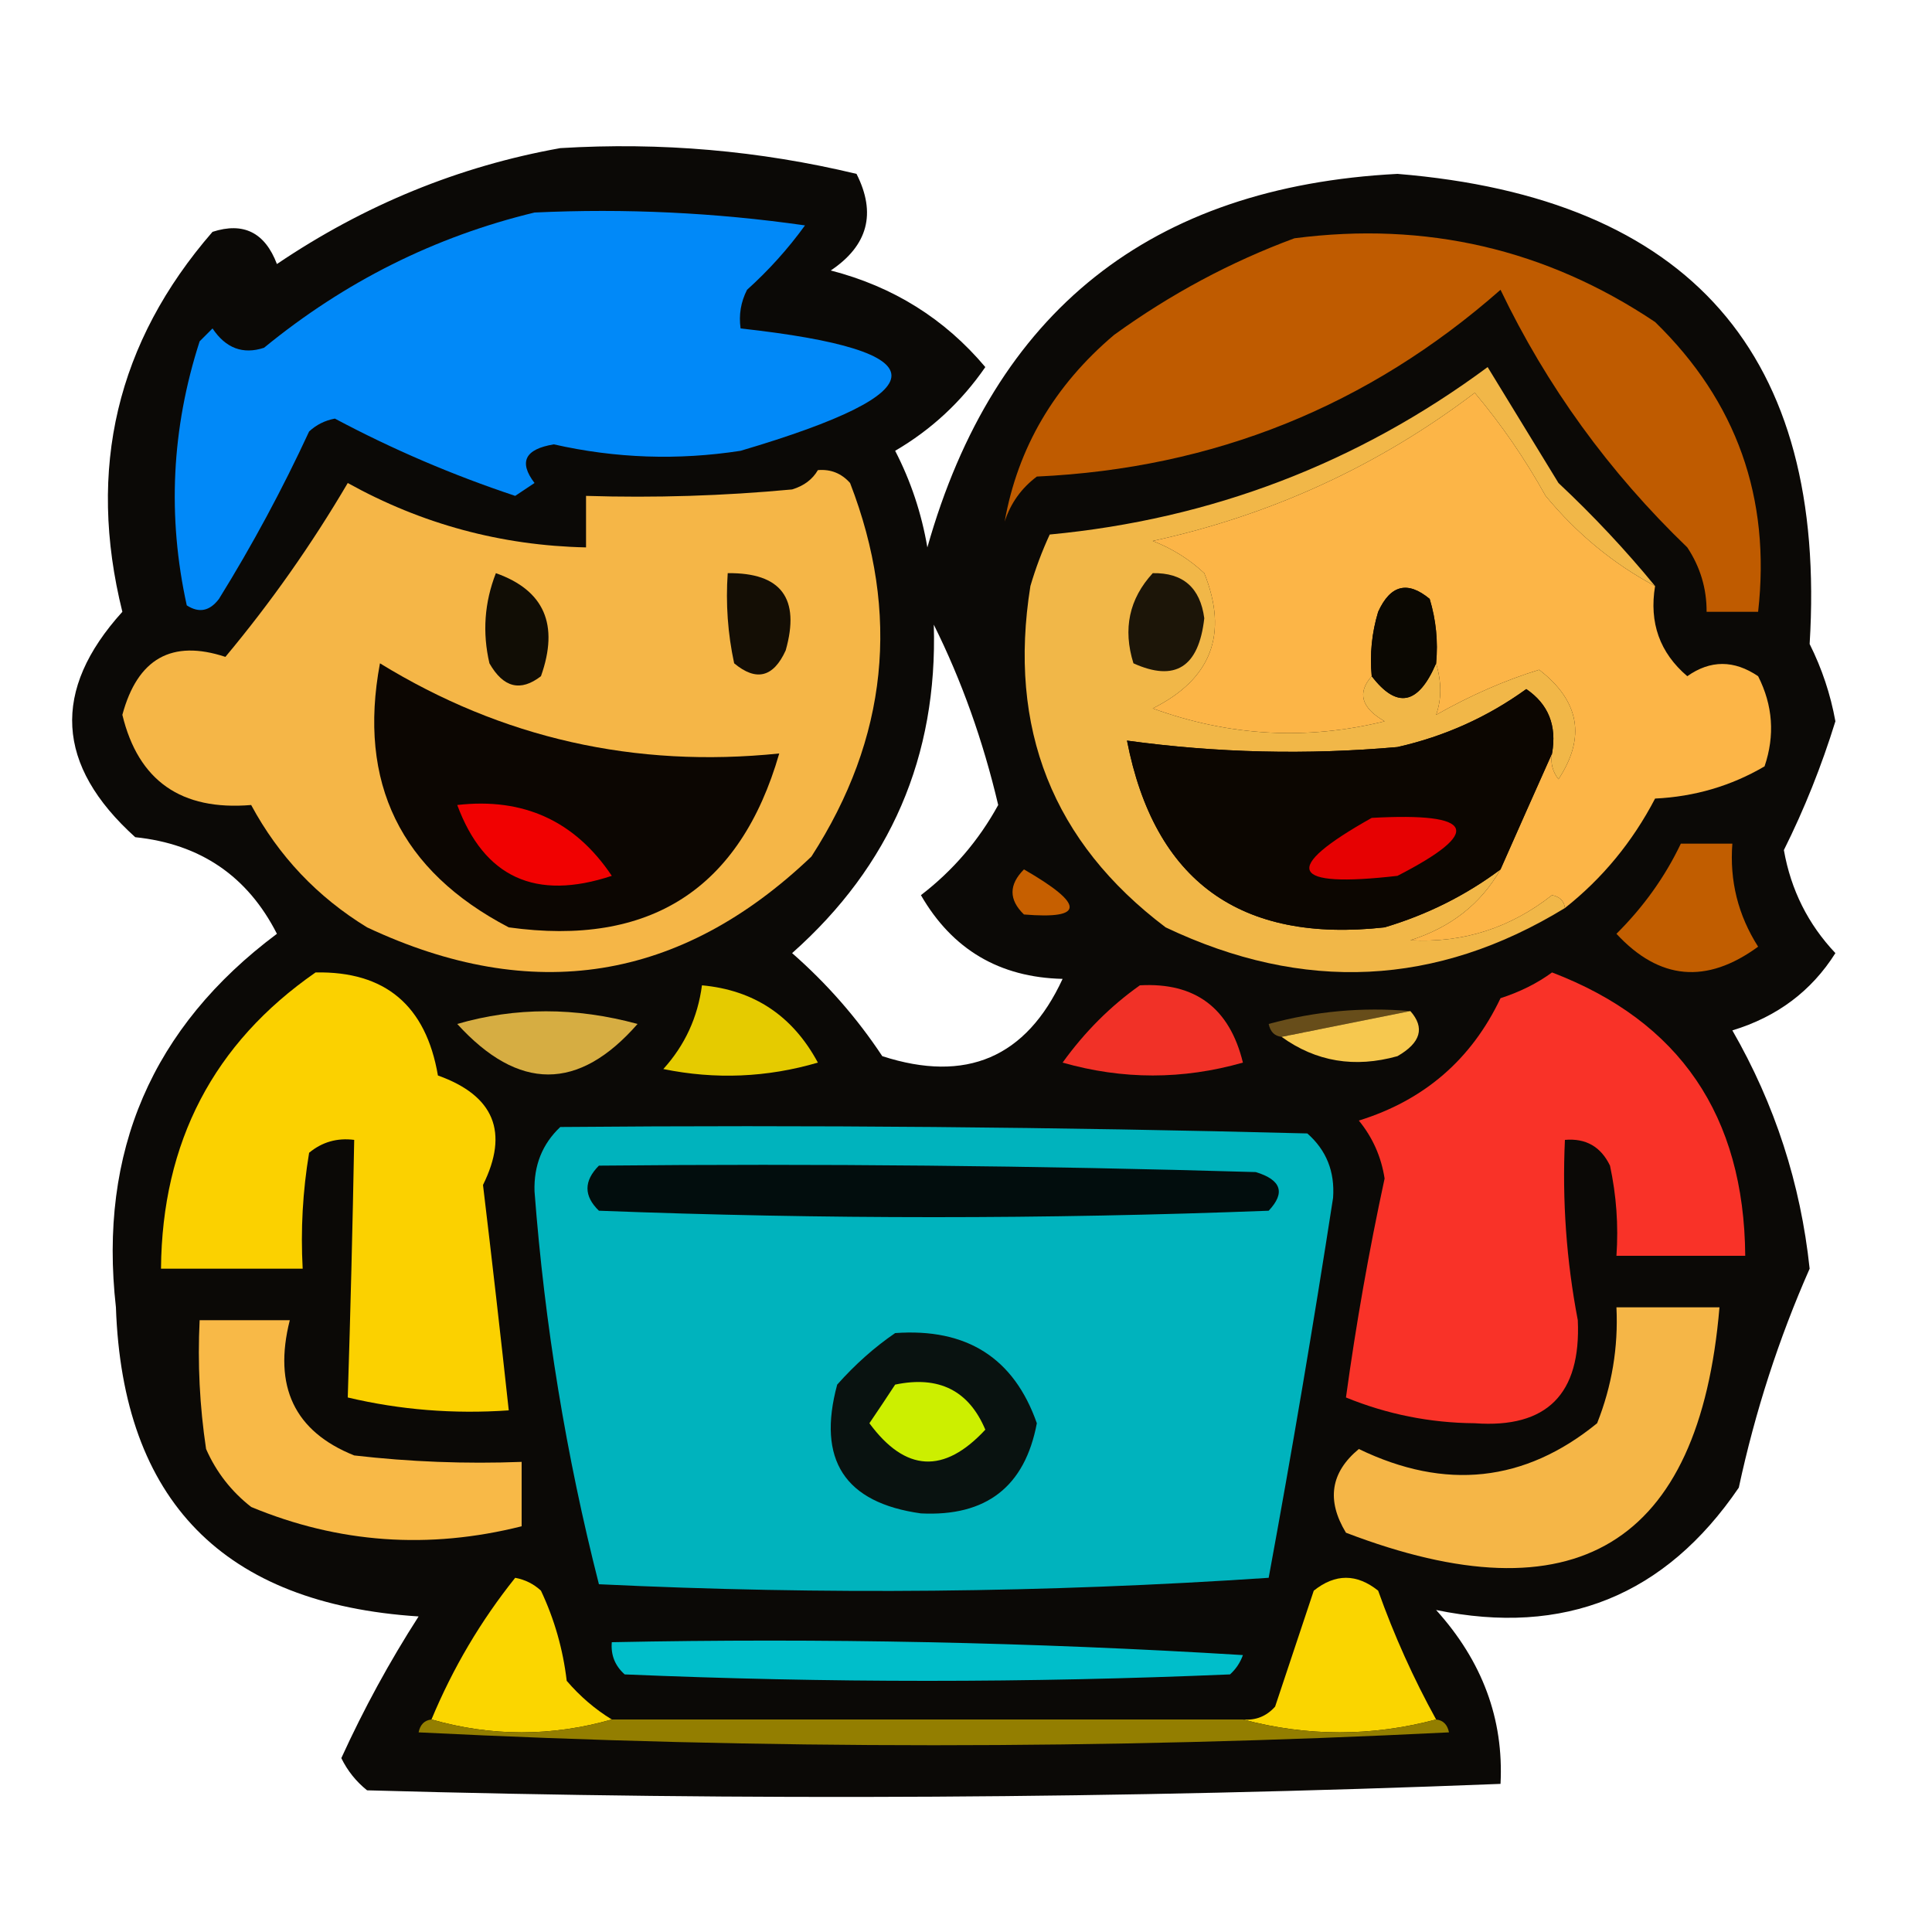 <?xml version="1.0" encoding="UTF-8"?>
<!DOCTYPE svg PUBLIC "-//W3C//DTD SVG 1.1//EN" "http://www.w3.org/Graphics/SVG/1.1/DTD/svg11.dtd">
<svg xmlns="http://www.w3.org/2000/svg" version="1.1" width="150px" height="150px" style="shape-rendering:geometrirecision; text-rendering:geometrirecision; image-rendering:optimizeQuality; fill-rule:evenodd; clip-rule:evenodd" xmlns:xlink="http://www.w3.org/1999/xlink">
<g><path style="opacity:0.991" fill="#0a0805" d="M 43.5,11.5 C 51.299,11.025 58.966,11.691 66.5,13.5C 68.052,16.567 67.385,19.067 64.5,21C 69.345,22.25 73.345,24.75 76.5,28.5C 74.644,31.19 72.311,33.356 69.5,35C 70.714,37.351 71.548,39.851 72,42.5C 77.183,24.16 89.349,14.493 108.5,13.5C 131.214,15.368 141.881,27.535 140.5,50C 141.454,51.908 142.121,53.908 142.5,56C 141.425,59.476 140.092,62.809 138.5,66C 139.044,69.088 140.378,71.755 142.5,74C 140.645,76.943 137.979,78.943 134.5,80C 137.802,85.74 139.802,91.907 140.5,98.5C 138.103,103.927 136.27,109.593 135,115.5C 129.287,123.888 121.454,127.054 111.5,125C 115.092,128.977 116.759,133.477 116.5,138.5C 87.209,139.658 57.876,139.825 28.5,139C 27.643,138.311 26.977,137.478 26.5,136.5C 28.246,132.673 30.246,129.007 32.5,125.5C 17.354,124.522 9.52,116.522 9,101.5C 7.638,89.411 11.805,79.744 21.5,72.5C 19.223,68.024 15.556,65.524 10.5,65C 4.32,59.425 3.987,53.591 9.5,47.5C 6.737,36.387 9.071,26.554 16.5,18C 18.906,17.221 20.573,18.054 21.5,20.5C 28.296,15.909 35.629,12.909 43.5,11.5 Z M 72.5,48.5 C 74.655,52.829 76.322,57.495 77.5,62.5C 75.99,65.254 73.99,67.588 71.5,69.5C 73.935,73.719 77.601,75.885 82.5,76C 79.678,82.108 75.012,84.108 68.5,82C 66.539,79.037 64.206,76.371 61.5,74C 69.14,67.22 72.807,58.72 72.5,48.5 Z"/></g>
<g><path style="opacity:1" fill="#0189f8" d="M 41.5,16.5 C 48.532,16.17 55.532,16.503 62.5,17.5C 61.185,19.316 59.685,20.983 58,22.5C 57.517,23.448 57.35,24.448 57.5,25.5C 73.115,27.221 73.115,30.387 57.5,35C 52.625,35.753 47.792,35.586 43,34.5C 40.756,34.867 40.256,35.867 41.5,37.5C 41,37.833 40.5,38.167 40,38.5C 35.135,36.881 30.468,34.881 26,32.5C 25.228,32.645 24.561,32.978 24,33.5C 21.921,37.993 19.588,42.326 17,46.5C 16.282,47.451 15.449,47.617 14.5,47C 12.983,40.1 13.316,33.267 15.5,26.5C 15.833,26.167 16.167,25.833 16.5,25.5C 17.532,27.04 18.865,27.54 20.5,27C 26.767,21.867 33.767,18.367 41.5,16.5 Z"/></g>
<g><path style="opacity:1" fill="#bf5b00" d="M 100.5,18.5 C 110.713,17.174 120.047,19.341 128.5,25C 134.832,31.162 137.499,38.662 136.5,47.5C 135.167,47.5 133.833,47.5 132.5,47.5C 132.509,45.692 132.009,44.025 131,42.5C 124.919,36.645 120.086,29.979 116.5,22.5C 106.235,31.535 94.235,36.368 80.5,37C 79.299,37.903 78.465,39.069 78,40.5C 79.021,34.765 81.854,29.932 86.5,26C 90.886,22.828 95.552,20.328 100.5,18.5 Z"/></g>
<g><path style="opacity:1" fill="#fcb547" d="M 128.5,45.5 C 128.03,48.346 128.863,50.679 131,52.5C 132.796,51.233 134.629,51.233 136.5,52.5C 137.647,54.765 137.814,57.098 137,59.5C 134.404,61.02 131.571,61.853 128.5,62C 126.745,65.364 124.412,68.198 121.5,70.5C 121.44,69.957 121.107,69.624 120.5,69.5C 117.239,72.063 113.572,73.23 109.5,73C 112.64,72.009 114.974,70.176 116.5,67.5C 117.843,64.457 119.177,61.457 120.5,58.5C 120.369,59.239 120.536,59.906 121,60.5C 123.138,57.252 122.638,54.419 119.5,52C 116.859,52.811 114.192,53.978 111.5,55.5C 111.93,54.288 111.93,52.955 111.5,51.5C 111.66,49.801 111.494,48.134 111,46.5C 109.286,45.075 107.953,45.408 107,47.5C 106.506,49.134 106.34,50.801 106.5,52.5C 105.355,53.793 105.689,54.959 107.5,56C 101.438,57.495 95.438,57.162 89.5,55C 94.054,52.725 95.387,49.225 93.5,44.5C 92.335,43.416 91.002,42.583 89.5,42C 98.713,39.989 107.046,36.156 114.5,30.5C 116.567,32.956 118.401,35.622 120,38.5C 122.436,41.447 125.269,43.78 128.5,45.5 Z"/></g>
<g><path style="opacity:1" fill="#f5b647" d="M 63.5,36.5 C 64.496,36.414 65.329,36.748 66,37.5C 69.926,47.647 68.926,57.313 63,66.5C 52.837,76.199 41.337,78.032 28.5,72C 24.642,69.642 21.642,66.475 19.5,62.5C 14.07,62.955 10.737,60.621 9.5,55.5C 10.678,51.128 13.344,49.628 17.5,51C 21.036,46.763 24.202,42.263 27,37.5C 32.743,40.691 38.91,42.358 45.5,42.5C 45.5,41.167 45.5,39.833 45.5,38.5C 50.844,38.666 56.177,38.499 61.5,38C 62.416,37.722 63.083,37.222 63.5,36.5 Z"/></g>
<g><path style="opacity:1" fill="#f1b748" d="M 128.5,45.5 C 125.269,43.78 122.436,41.447 120,38.5C 118.401,35.622 116.567,32.956 114.5,30.5C 107.046,36.156 98.713,39.989 89.5,42C 91.002,42.583 92.335,43.416 93.5,44.5C 95.387,49.225 94.054,52.725 89.5,55C 95.438,57.162 101.438,57.495 107.5,56C 105.689,54.959 105.355,53.793 106.5,52.5C 108.457,55.059 110.123,54.726 111.5,51.5C 111.93,52.955 111.93,54.288 111.5,55.5C 114.192,53.978 116.859,52.811 119.5,52C 122.638,54.419 123.138,57.252 121,60.5C 120.536,59.906 120.369,59.239 120.5,58.5C 120.884,56.335 120.217,54.669 118.5,53.5C 115.495,55.671 112.161,57.171 108.5,58C 101.477,58.623 94.477,58.457 87.5,57.5C 89.625,68.41 96.291,73.243 107.5,72C 110.806,71.014 113.806,69.514 116.5,67.5C 114.974,70.176 112.64,72.009 109.5,73C 113.572,73.23 117.239,72.063 120.5,69.5C 121.107,69.624 121.44,69.957 121.5,70.5C 111.539,76.591 101.205,77.091 90.5,72C 81.733,65.386 78.233,56.552 80,45.5C 80.402,44.128 80.902,42.795 81.5,41.5C 94.063,40.313 105.396,35.98 115.5,28.5C 117.333,31.5 119.167,34.5 121,37.5C 123.705,40.036 126.205,42.703 128.5,45.5 Z"/></g>
<g><path style="opacity:1" fill="#140e05" d="M 56.5,44.5 C 60.648,44.453 62.148,46.453 61,50.5C 60.047,52.592 58.714,52.925 57,51.5C 56.503,49.19 56.337,46.857 56.5,44.5 Z"/></g>
<g><path style="opacity:1" fill="#1c1508" d="M 89.5,44.5 C 91.849,44.458 93.182,45.625 93.5,48C 93.074,51.797 91.241,52.964 88,51.5C 87.167,48.829 87.667,46.496 89.5,44.5 Z"/></g>
<g><path style="opacity:1" fill="#110d05" d="M 38.5,44.5 C 42.254,45.828 43.421,48.494 42,52.5C 40.413,53.727 39.079,53.394 38,51.5C 37.444,49.115 37.61,46.782 38.5,44.5 Z"/></g>
<g><path style="opacity:1" fill="#0b0802" d="M 111.5,51.5 C 110.123,54.726 108.457,55.059 106.5,52.5C 106.34,50.801 106.506,49.134 107,47.5C 107.953,45.408 109.286,45.075 111,46.5C 111.494,48.134 111.66,49.801 111.5,51.5 Z"/></g>
<g><path style="opacity:1" fill="#0c0602" d="M 29.5,51.5 C 38.976,57.319 49.309,59.652 60.5,58.5C 57.465,69.024 50.465,73.524 39.5,72C 31.096,67.613 27.763,60.78 29.5,51.5 Z"/></g>
<g><path style="opacity:1" fill="#0c0601" d="M 120.5,58.5 C 119.177,61.457 117.843,64.457 116.5,67.5C 113.806,69.514 110.806,71.014 107.5,72C 96.291,73.243 89.625,68.41 87.5,57.5C 94.477,58.457 101.477,58.623 108.5,58C 112.161,57.171 115.495,55.671 118.5,53.5C 120.217,54.669 120.884,56.335 120.5,58.5 Z"/></g>
<g><path style="opacity:1" fill="#f10101" d="M 35.5,62.5 C 40.648,61.908 44.648,63.741 47.5,68C 41.588,69.961 37.588,68.127 35.5,62.5 Z"/></g>
<g><path style="opacity:1" fill="#e60102" d="M 106.5,63.5 C 114.518,63.061 115.185,64.561 108.5,68C 100.1,68.965 99.433,67.465 106.5,63.5 Z"/></g>
<g><path style="opacity:1" fill="#c15d00" d="M 130.5,65.5 C 131.833,65.5 133.167,65.5 134.5,65.5C 134.278,68.39 134.945,71.057 136.5,73.5C 132.495,76.429 128.828,76.096 125.5,72.5C 127.605,70.408 129.272,68.075 130.5,65.5 Z"/></g>
<g><path style="opacity:1" fill="#c65f00" d="M 79.5,67.5 C 84.229,70.226 84.229,71.392 79.5,71C 78.316,69.855 78.316,68.688 79.5,67.5 Z"/></g>
<g><path style="opacity:1" fill="#fbd100" d="M 24.5,75.5 C 29.902,75.395 33.069,78.062 34,83.5C 38.367,85.063 39.534,87.897 37.5,92C 38.2,97.839 38.867,103.673 39.5,109.5C 35.233,109.797 31.066,109.464 27,108.5C 27.211,101.862 27.378,95.196 27.5,88.5C 26.178,88.33 25.011,88.663 24,89.5C 23.502,92.482 23.335,95.482 23.5,98.5C 19.833,98.5 16.167,98.5 12.5,98.5C 12.582,88.666 16.582,80.999 24.5,75.5 Z"/></g>
<g><path style="opacity:1" fill="#f93228" d="M 120.5,75.5 C 130.414,79.287 135.414,86.621 135.5,97.5C 132.167,97.5 128.833,97.5 125.5,97.5C 125.663,95.143 125.497,92.81 125,90.5C 124.29,89.027 123.124,88.36 121.5,88.5C 121.282,93.212 121.615,97.878 122.5,102.5C 122.759,108.241 120.092,110.908 114.5,110.5C 111.032,110.473 107.698,109.806 104.5,108.5C 105.281,102.812 106.281,97.146 107.5,91.5C 107.24,89.813 106.573,88.313 105.5,87C 110.571,85.427 114.238,82.26 116.5,77.5C 118.026,77.006 119.359,76.339 120.5,75.5 Z"/></g>
<g><path style="opacity:1" fill="#e5cb00" d="M 54.5,76.5 C 58.545,76.87 61.545,78.87 63.5,82.5C 59.541,83.66 55.541,83.826 51.5,83C 53.171,81.157 54.171,78.991 54.5,76.5 Z"/></g>
<g><path style="opacity:1" fill="#f13127" d="M 88.5,76.5 C 92.796,76.26 95.463,78.26 96.5,82.5C 91.833,83.833 87.167,83.833 82.5,82.5C 84.215,80.118 86.215,78.118 88.5,76.5 Z"/></g>
<g><path style="opacity:1" fill="#674d1a" d="M 109.5,78.5 C 106.167,79.167 102.833,79.833 99.5,80.5C 98.957,80.44 98.624,80.107 98.5,79.5C 102.107,78.511 105.774,78.177 109.5,78.5 Z"/></g>
<g><path style="opacity:1" fill="#f6c84f" d="M 109.5,78.5 C 110.645,79.793 110.311,80.959 108.5,82C 105.177,82.932 102.177,82.432 99.5,80.5C 102.833,79.833 106.167,79.167 109.5,78.5 Z"/></g>
<g><path style="opacity:1" fill="#d6ad42" d="M 35.5,79.5 C 40.015,78.188 44.682,78.188 49.5,79.5C 44.924,84.729 40.257,84.729 35.5,79.5 Z"/></g>
<g><path style="opacity:1" fill="#00b3bd" d="M 43.5,87.5 C 62.836,87.333 82.169,87.5 101.5,88C 102.98,89.299 103.646,90.966 103.5,93C 101.971,102.875 100.304,112.708 98.5,122.5C 81.176,123.666 63.843,123.833 46.5,123C 43.954,113.018 42.287,102.851 41.5,92.5C 41.437,90.486 42.103,88.819 43.5,87.5 Z"/></g>
<g><path style="opacity:1" fill="#020d0d" d="M 46.5,90.5 C 63.503,90.333 80.503,90.5 97.5,91C 99.481,91.605 99.815,92.605 98.5,94C 81.167,94.667 63.833,94.667 46.5,94C 45.316,92.855 45.316,91.688 46.5,90.5 Z"/></g>
<g><path style="opacity:1" fill="#f5b647" d="M 125.5,101.5 C 128.167,101.5 130.833,101.5 133.5,101.5C 131.933,119.971 122.267,125.804 104.5,119C 102.972,116.482 103.306,114.315 105.5,112.5C 112.218,115.746 118.384,115.079 124,110.5C 125.149,107.607 125.649,104.607 125.5,101.5 Z"/></g>
<g><path style="opacity:1" fill="#f8b947" d="M 15.5,102.5 C 17.833,102.5 20.167,102.5 22.5,102.5C 21.198,107.644 22.865,111.144 27.5,113C 31.821,113.499 36.154,113.666 40.5,113.5C 40.5,115.167 40.5,116.833 40.5,118.5C 33.279,120.316 26.279,119.816 19.5,117C 17.951,115.786 16.785,114.286 16,112.5C 15.502,109.183 15.335,105.85 15.5,102.5 Z"/></g>
<g><path style="opacity:1" fill="#091210" d="M 69.5,103.5 C 75.057,103.1 78.724,105.433 80.5,110.5C 79.574,115.42 76.574,117.754 71.5,117.5C 65.583,116.676 63.416,113.342 65,107.5C 66.397,105.93 67.897,104.596 69.5,103.5 Z"/></g>
<g><path style="opacity:1" fill="#ccef00" d="M 69.5,107.5 C 72.885,106.79 75.219,107.956 76.5,111C 73.294,114.458 70.294,114.292 67.5,110.5C 68.192,109.482 68.859,108.482 69.5,107.5 Z"/></g>
<g><path style="opacity:1" fill="#fad500" d="M 111.5,133.5 C 106.5,134.833 101.5,134.833 96.5,133.5C 97.496,133.586 98.329,133.252 99,132.5C 100,129.5 101,126.5 102,123.5C 103.667,122.167 105.333,122.167 107,123.5C 108.24,126.978 109.74,130.311 111.5,133.5 Z"/></g>
<g><path style="opacity:1" fill="#fbd600" d="M 47.5,133.5 C 42.833,134.833 38.167,134.833 33.5,133.5C 35.163,129.503 37.33,125.836 40,122.5C 40.772,122.645 41.439,122.978 42,123.5C 43.044,125.715 43.711,128.048 44,130.5C 45.039,131.71 46.206,132.71 47.5,133.5 Z"/></g>
<g><path style="opacity:1" fill="#00beca" d="M 47.5,127.5 C 63.847,127.167 80.18,127.501 96.5,128.5C 96.291,129.086 95.957,129.586 95.5,130C 79.833,130.667 64.167,130.667 48.5,130C 47.748,129.329 47.414,128.496 47.5,127.5 Z"/></g>
<g><path style="opacity:1" fill="#937e00" d="M 33.5,133.5 C 38.167,134.833 42.833,134.833 47.5,133.5C 63.833,133.5 80.167,133.5 96.5,133.5C 101.5,134.833 106.5,134.833 111.5,133.5C 112.043,133.56 112.376,133.893 112.5,134.5C 85.833,135.833 59.167,135.833 32.5,134.5C 32.624,133.893 32.957,133.56 33.5,133.5 Z"/></g>
</svg>
